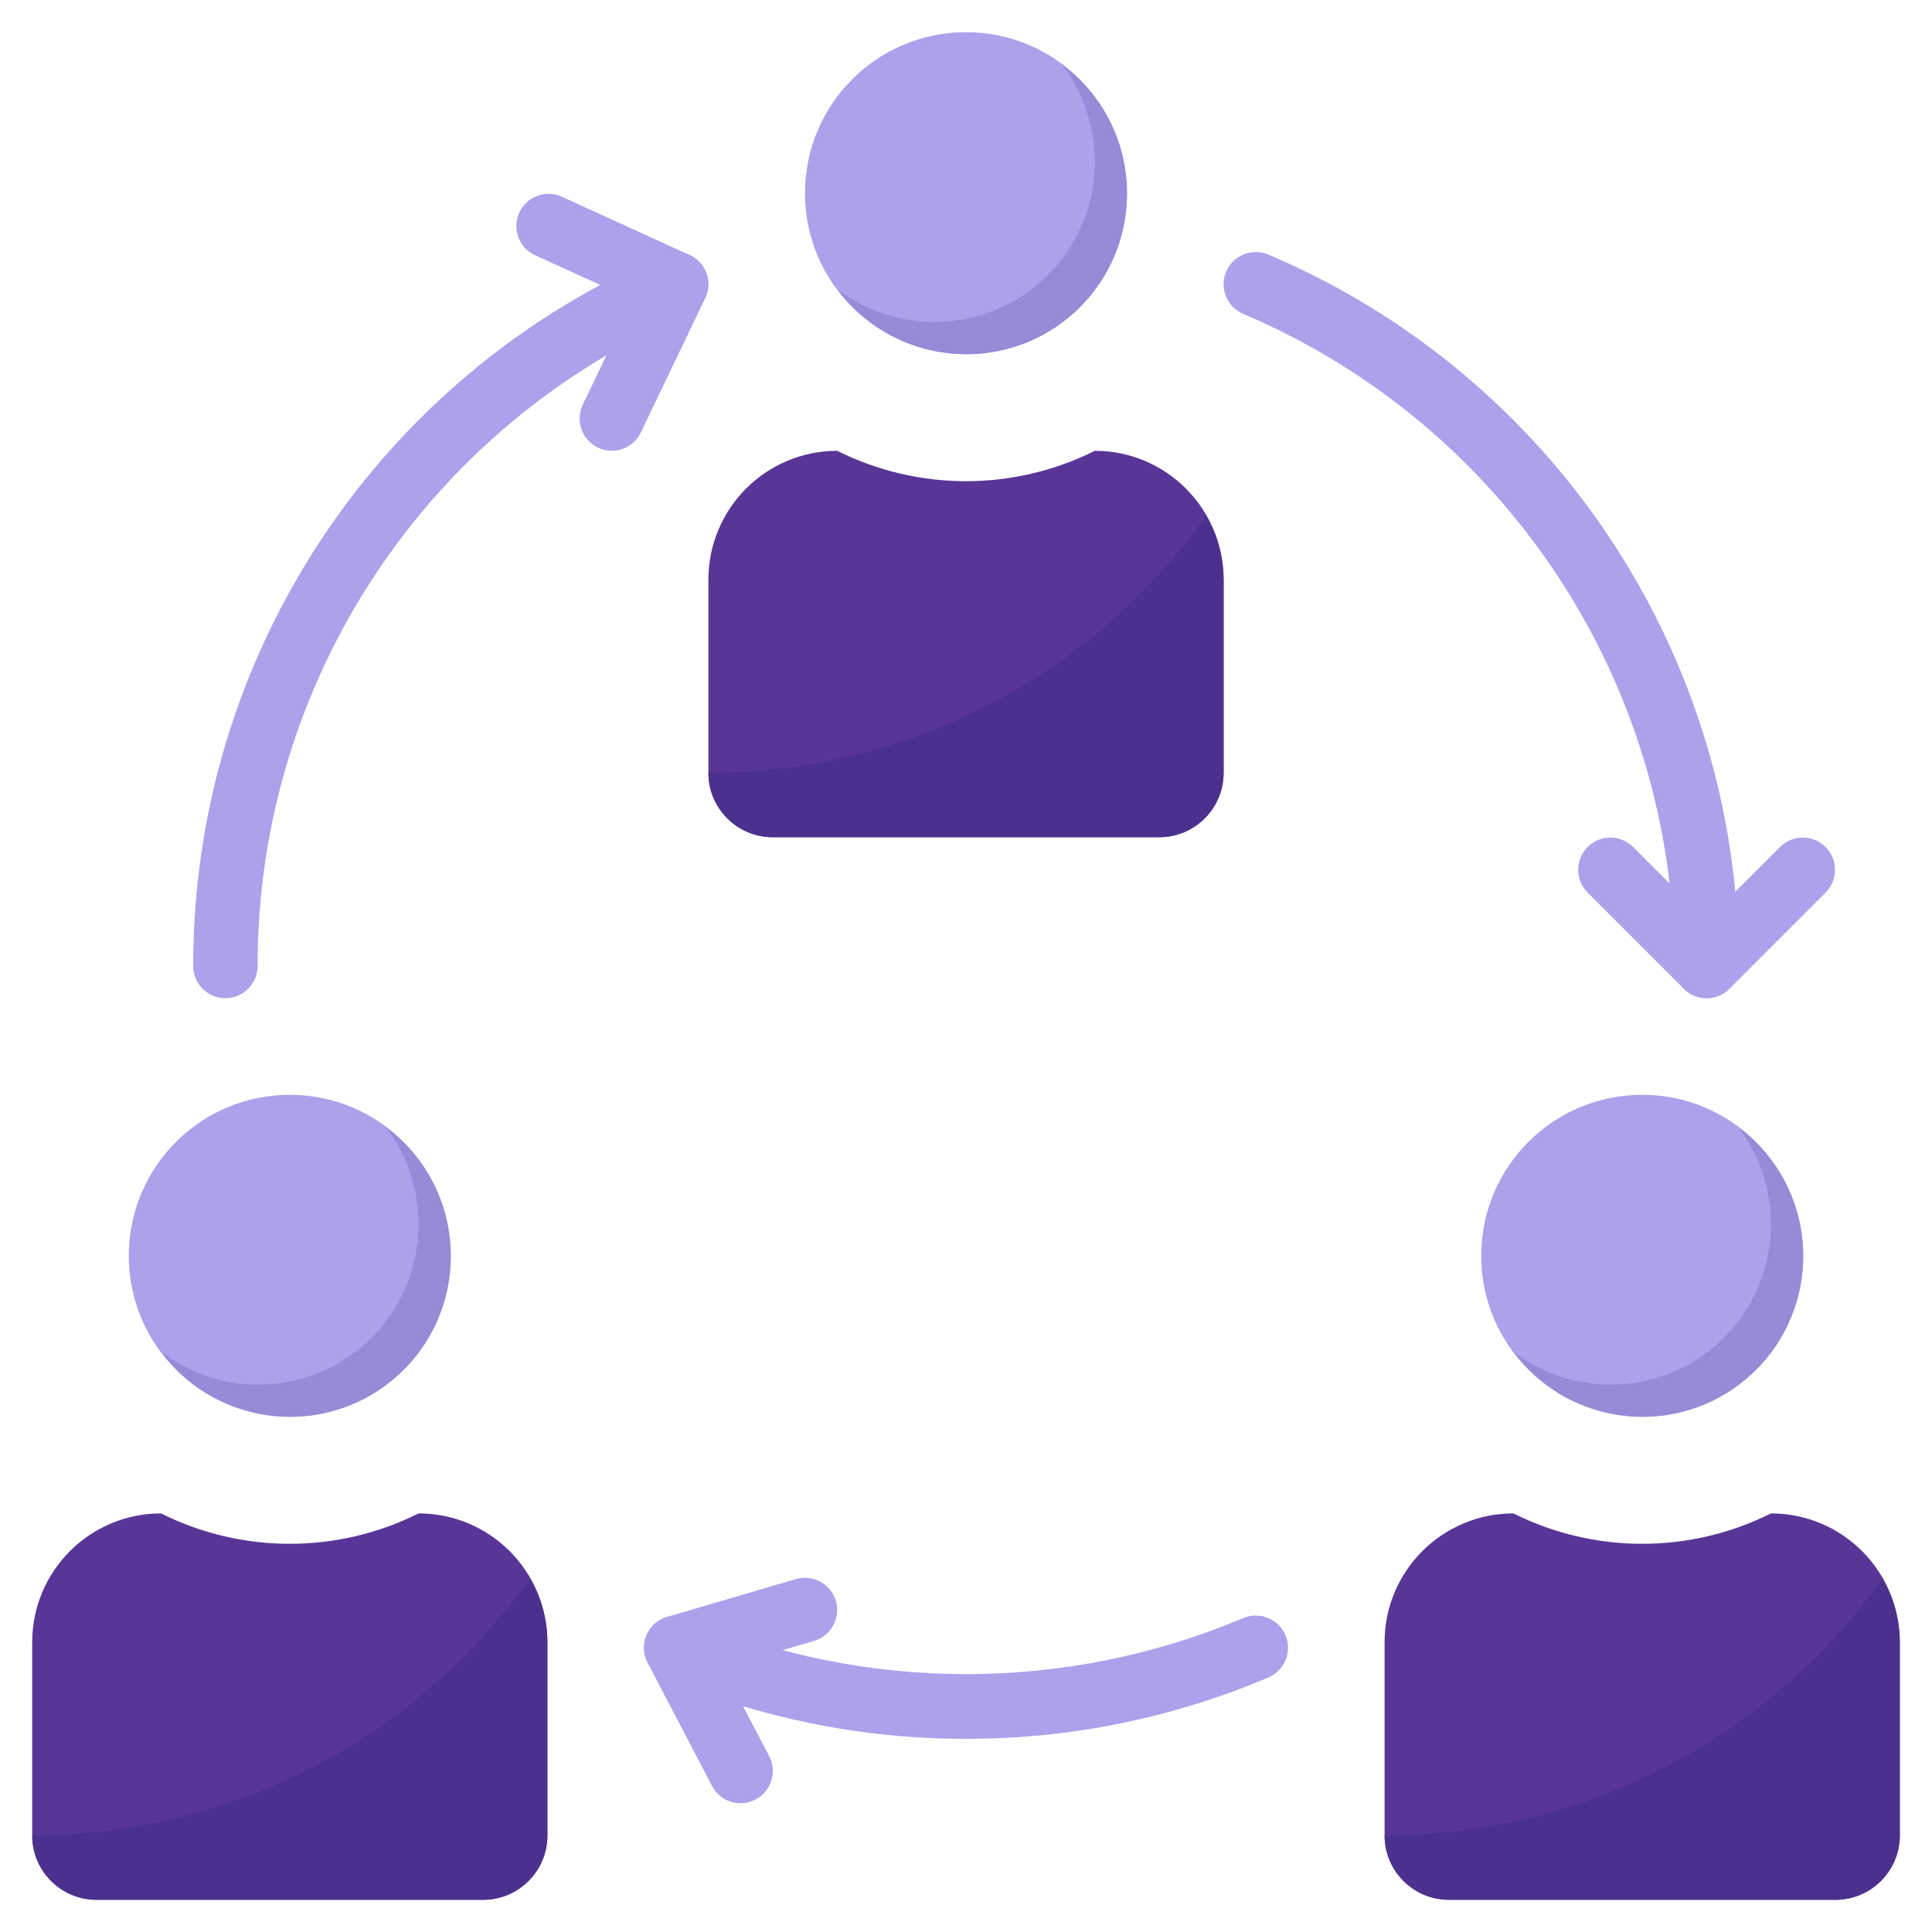 <?xml version="1.0" encoding="utf-8"?>
<!-- Generator: Adobe Illustrator 23.1.1, SVG Export Plug-In . SVG Version: 6.00 Build 0)  -->
<svg version="1.1" id="Capa_1" xmlns="http://www.w3.org/2000/svg" xmlns:xlink="http://www.w3.org/1999/xlink" x="0px" y="0px"
	 viewBox="0 0 512 512" style="enable-background:new 0 0 512 512;" xml:space="preserve">
<style type="text/css">
	.st0{fill:#583697;}
	.st1{fill:#AEA0EA;}
	.st2{fill:#968BD6;}
	.st3{fill:#4C308E;}
</style>
<path class="st0" d="M187.733,204.8v-51.2c0-18.85,15.283-34.133,34.133-34.133l0,0c21.487,10.743,46.78,10.743,68.267,0l0,0
	c18.85,0,34.133,15.283,34.133,34.133v51.2c0,9.429-7.637,17.067-17.067,17.067H204.8
	C195.371,221.867,187.733,214.229,187.733,204.8z"/>
<circle class="st1" cx="256" cy="51.2" r="42.667"/>
<g>
	<path class="st1" d="M59.733,264.533c-4.71,0-8.533-3.823-8.533-8.533c-0.077-82.176,49.015-156.416,124.655-188.527
		c4.335-1.843,9.353,0.171,11.196,4.506s-0.171,9.353-4.506,11.196l0,0C113.203,112.606,68.198,180.668,68.267,256
		C68.267,260.71,64.444,264.533,59.733,264.533z"/>
	<path class="st1" d="M452.267,264.533c-4.71,0-8.533-3.823-8.533-8.533c0.068-75.332-44.937-143.394-114.278-172.826
		c-4.335-1.843-6.349-6.861-4.506-11.196s6.861-6.349,11.196-4.506C411.785,99.584,460.877,173.824,460.8,256
		C460.8,260.71,456.977,264.533,452.267,264.533z"/>
	<path class="st1" d="M256,460.8c-27.537,0.051-54.801-5.487-80.145-16.273c-4.335-1.843-6.349-6.861-4.506-11.196
		c1.843-4.335,6.861-6.349,11.196-4.506c46.976,19.78,99.934,19.78,146.91,0c4.335-1.843,9.353,0.171,11.196,4.506
		s-0.171,9.353-4.506,11.196C310.801,455.313,283.537,460.851,256,460.8z"/>
	<path class="st1" d="M196.267,477.867c-3.183,0.009-6.101-1.758-7.578-4.582l-17.067-32.657c-2.185-4.173-0.563-9.335,3.61-11.511
		c0.495-0.256,1.024-0.469,1.562-0.631l34.133-10.01c4.523-1.323,9.267,1.271,10.59,5.794s-1.271,9.267-5.794,10.59l-24.158,7.083
		l12.262,23.441c2.185,4.181,0.563,9.335-3.61,11.511C198.997,477.534,197.641,477.867,196.267,477.867z"/>
	<path class="st1" d="M452.267,264.533c-2.261,0-4.437-0.896-6.033-2.5l-25.6-25.6c-3.277-3.388-3.183-8.789,0.213-12.066
		c3.311-3.191,8.55-3.191,11.853,0l19.567,19.567l19.567-19.567c3.388-3.277,8.789-3.183,12.066,0.213
		c3.191,3.311,3.191,8.55,0,11.853l-25.6,25.6C456.704,263.637,454.528,264.533,452.267,264.533z"/>
	<path class="st1" d="M162.133,119.467c-1.28,0-2.534-0.29-3.686-0.853c-4.241-2.039-6.033-7.134-3.994-11.383l13.303-27.767
		l-26.223-11.947c-4.207-2.125-5.897-7.253-3.78-11.46c2.005-3.977,6.741-5.743,10.863-4.053l34.133,15.59
		c4.284,1.971,6.153,7.04,4.181,11.324c-0.017,0.034-0.034,0.068-0.051,0.102l-17.067,35.61
		C168.397,117.581,165.41,119.458,162.133,119.467z"/>
</g>
<path class="st2" d="M281.498,17.169c14.182,18.697,10.522,45.346-8.166,59.529c-15.181,11.52-36.181,11.52-51.362,0
	c14.02,18.859,40.67,22.784,59.529,8.772s22.784-40.67,8.772-59.529C287.787,22.605,284.834,19.644,281.498,17.169z"/>
<circle class="st1" cx="435.2" cy="332.8" r="42.667"/>
<path class="st2" d="M460.698,298.769c14.182,18.697,10.522,45.346-8.166,59.529c-15.181,11.52-36.181,11.52-51.362,0
	c14.02,18.859,40.67,22.784,59.529,8.772s22.784-40.67,8.772-59.529C466.987,304.205,464.034,301.244,460.698,298.769z"/>
<circle class="st1" cx="76.8" cy="332.8" r="42.667"/>
<path class="st2" d="M102.298,298.769c14.182,18.697,10.522,45.346-8.166,59.529c-15.181,11.52-36.181,11.52-51.362,0
	c14.02,18.859,40.67,22.784,59.529,8.772c18.859-14.02,22.784-40.67,8.772-59.529C108.587,304.205,105.634,301.244,102.298,298.769z
	"/>
<path class="st3" d="M187.733,204.8c0,9.429,7.637,17.067,17.067,17.067h102.4c9.429,0,17.067-7.637,17.067-17.067v-51.2
	c-0.034-5.939-1.63-11.759-4.634-16.879C289.28,179.43,240.128,204.8,187.733,204.8z"/>
<path class="st0" d="M8.533,486.4v-51.2c0-18.85,15.283-34.133,34.133-34.133l0,0c21.487,10.743,46.78,10.743,68.267,0l0,0
	c18.85,0,34.133,15.283,34.133,34.133v51.2c0,9.429-7.637,17.067-17.067,17.067H25.6C16.171,503.467,8.533,495.829,8.533,486.4z"/>
<path class="st3" d="M8.533,486.4c0,9.429,7.637,17.067,17.067,17.067H128c9.429,0,17.067-7.637,17.067-17.067v-51.2
	c-0.034-5.939-1.63-11.759-4.634-16.879C110.08,461.03,60.928,486.4,8.533,486.4z"/>
<path class="st0" d="M366.933,486.4v-51.2c0-18.85,15.283-34.133,34.133-34.133l0,0c21.487,10.743,46.78,10.743,68.267,0l0,0
	c18.85,0,34.133,15.283,34.133,34.133v51.2c0,9.429-7.637,17.067-17.067,17.067H384C374.571,503.467,366.933,495.829,366.933,486.4z
	"/>
<path class="st3" d="M366.933,486.4c0,9.429,7.637,17.067,17.067,17.067h102.4c9.429,0,17.067-7.637,17.067-17.067v-51.2
	c-0.034-5.939-1.63-11.759-4.634-16.879C468.48,461.03,419.328,486.4,366.933,486.4z"/>
</svg>
